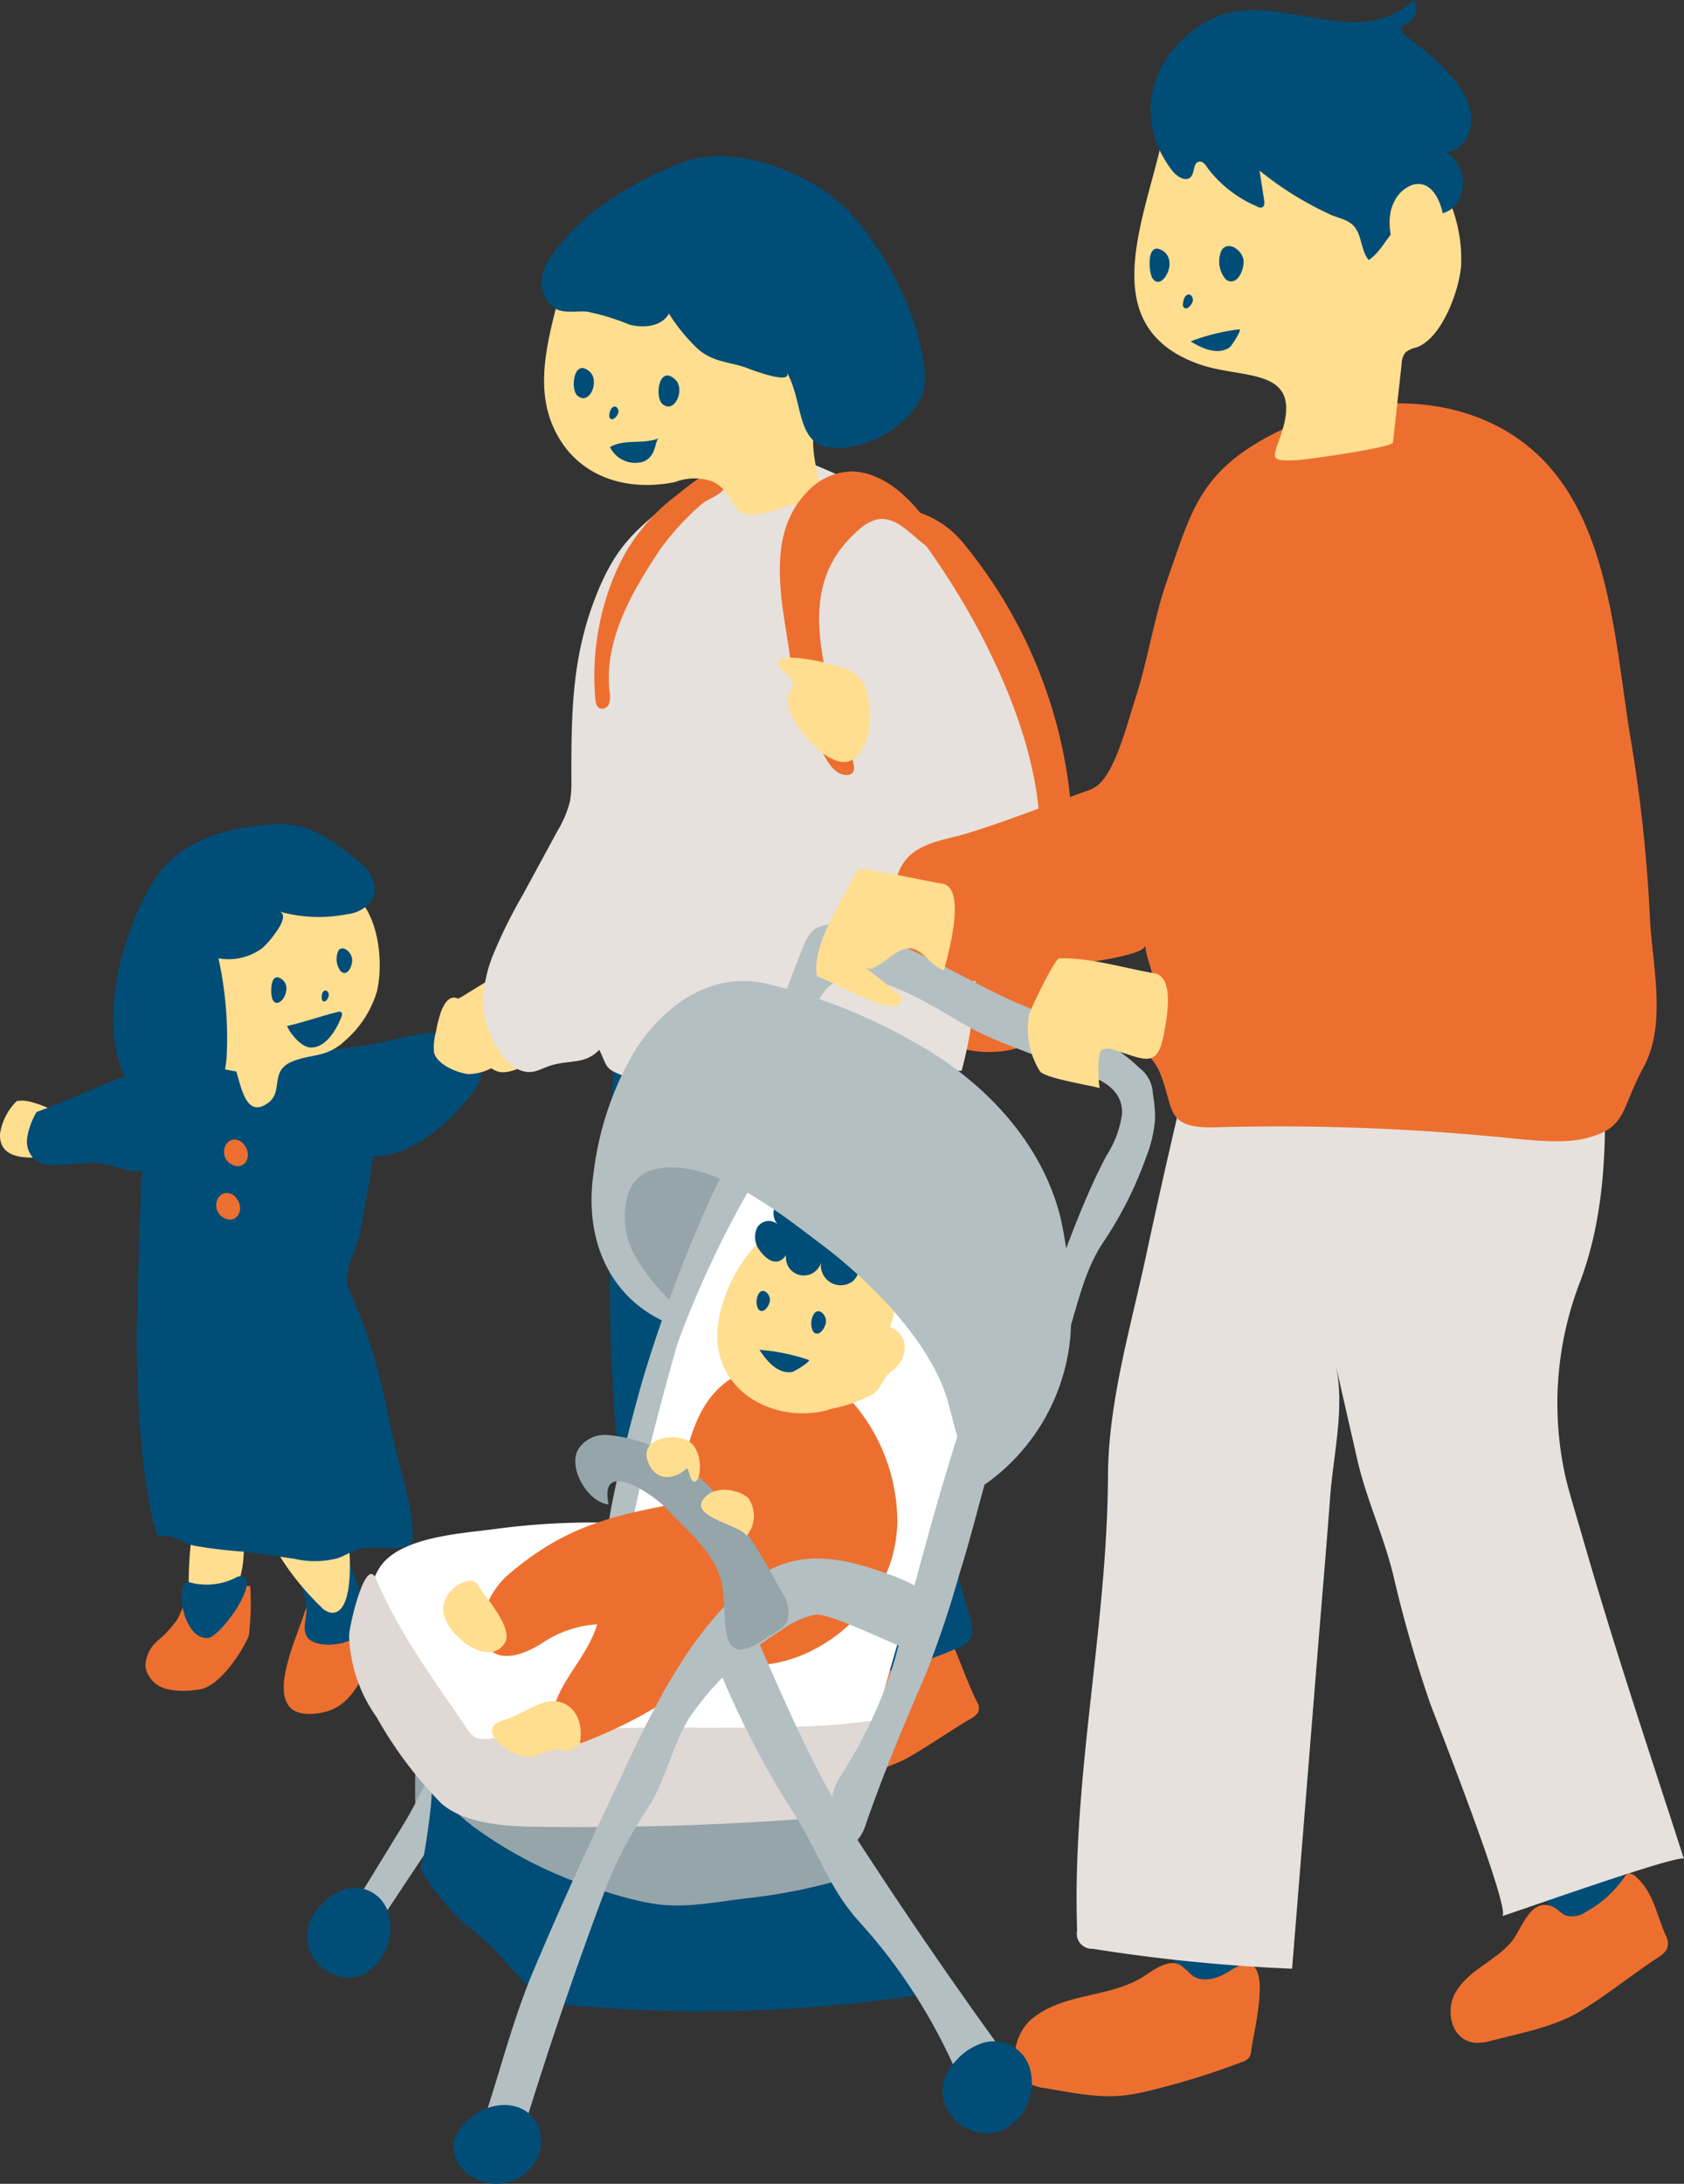 <?xml version="1.0" encoding="UTF-8"?> <svg xmlns="http://www.w3.org/2000/svg" xmlns:xlink="http://www.w3.org/1999/xlink" width="130.223" height="168.806" viewBox="0 0 130.223 168.806"><rect x="0" y="0" width="130.223" height="168.806" fill="#333333" stroke="none"/><defs><clipPath id="a"><rect width="130.223" height="168.805" fill="none"></rect></clipPath></defs><g clip-path="url(#a)"><path d="M2.559,68.432a2.683,2.683,0,0,0-1.26-.12A4.486,4.486,0,0,0,0,70.859c-.081,2.462,3.217,1.729,4.654,1.713.135-.811.268-1.62.4-2.432.111-.673-1.334-1.4-2.5-1.708" transform="translate(0 16.796)" fill="#ffde90"></path><path d="M23.844,105.2a14.779,14.779,0,0,1,.892-1.438c.594-.817.248-1.956-.12-2.9-1.19-3.041-4.443-3.455-5.475-.191-.669,2.119-3.625,8.2,1.084,7.566,2.055-.275,2.808-1.612,3.618-3.039" transform="translate(4.332 24.206)" fill="#ed6f2f"></path><path d="M18.765,98.548a2.133,2.133,0,0,1,.5-.89c.232-.28,2.314-1.536,2.613-1.389a.4.4,0,0,1,.163.2,14.571,14.571,0,0,1,1.074,2.585c.315,1.163.719,2.931-.33,3.854-.719.63-3.172.865-3.692-.13-.344-.657.049-1.453-.012-2.19-.088-1.078-.43-1.5-.318-2.043" transform="translate(4.611 23.679)" fill="#004d77"></path><path d="M14.348,93.41a1.534,1.534,0,0,0-.576-.067,2.119,2.119,0,0,0-1.729,1.767,26.78,26.78,0,0,0-.32,5.066,1.5,1.5,0,0,0,.182.9c1.03,1.437,2.792.087,3.319-.82a8.269,8.269,0,0,0,.578-5.079,2.332,2.332,0,0,0-1.454-1.771" transform="translate(2.884 22.961)" fill="#ffde90"></path><path d="M17.245,91.025c2-2.138,4.938,2.781,5.439,4.208.414,1.18.984,7.537-1.141,7.156a1.471,1.471,0,0,1-.709-.447c-2.257-2.169-6.67-7.623-3.588-10.916" transform="translate(3.982 22.261)" fill="#ffde90"></path><path d="M28.395,88.692c.779,2.557,1.215,5.172,1.83,7.766.559,2.351,1.373,4.545,1.278,7.017-1.141.855-2.8.151-4.174.525-.571.154-1.074.492-1.632.688a6.958,6.958,0,0,1-3.314.049l-3.667-.541a35.585,35.585,0,0,1-4.142-.483c-1.075-.289-1.551-.9-2.822-.723-1.316-4.681-1.5-10.018-1.592-14.864-.021-1.012.328-13.373.4-13.382-1.405.176-2.466-.683-3.873-.607L4.1,74.28a2.881,2.881,0,0,1-1.589-.217A1.919,1.919,0,0,1,1.688,72.2a5.653,5.653,0,0,1,.731-2.009c4.255-1.528,9.5-4.467,14.046-4.575,4.081-.1,7.787.061,11.929-.667,2.067-.364,4.813-1.4,6.847-.556a2.654,2.654,0,0,1,1.606,1.721,3.382,3.382,0,0,1-.839,2.737c-1.752,2.3-4.557,4.72-7.546,4.793-.354,1.946-.637,3.919-1.019,5.856-.237,1.2-1.163,2.656-1.013,3.84a4.582,4.582,0,0,0,.457,1.308,32.846,32.846,0,0,1,1.506,4.04" transform="translate(0.413 15.762)" fill="#004d77"></path><path d="M15.038,72.752a1.055,1.055,0,0,1-.679-.221c-.917-.644-.336-2.222.735-1.744a.865.865,0,0,1,.275.2c.689.724.358,1.708-.331,1.762" transform="translate(3.42 17.392)" fill="#ed6f2f"></path><path d="M14.553,76.065a1.044,1.044,0,0,1-.679-.222c-.916-.643-.336-2.22.736-1.743a.86.86,0,0,1,.274.2c.689.724.358,1.708-.331,1.762" transform="translate(3.301 18.207)" fill="#ed6f2f"></path><path d="M26.554,63.238a8.111,8.111,0,0,1-2.4,3.7c-1.479,1.4-2.574,1.027-4.111,1.645-1.794.723-.687,2.286-1.847,3.179-1.763,1.354-2.147-1.371-2.5-2.4a20.42,20.42,0,0,1-3.142-.776,3.375,3.375,0,0,1-1.79-2.007c-.746-2.1.12-5.167.221-7.344a3.515,3.515,0,0,1,.764-2.253c1.068-1.146,3.4-1.068,4.821-1.131,2.655-.121,5.233-2.108,7.836-.482,2.249,1.407,2.7,5.293,2.2,7.659-.015.071-.03.141-.047.212" transform="translate(2.574 13.463)" fill="#ffde90"></path><path d="M21.2,60.6a1.581,1.581,0,0,1-.171-1.59c.323-.464.989.09,1.058.625.056.437-.25,1.241-.709,1.079A.466.466,0,0,1,21.2,60.6" transform="translate(5.139 14.474)" fill="#004d77"></path><path d="M17.161,62.583a.509.509,0,0,1-.254-.338c-.152-.451-.138-2,.659-1.525.967.577.123,2.085-.4,1.863" transform="translate(4.14 14.915)" fill="#004d77"></path><path d="M21.8,63.669c-.415.847-1.146,1.893-2.163,1.863-.751-.022-1.6-1.128-1.822-1.661,1.324-.3,2.574-.749,3.9-1.083a.42.42,0,0,1,.237-.012c.151.055.125.247.069.389s-.136.323-.224.5" transform="translate(4.383 15.439)" fill="#004d77"></path><path d="M20.007,62.208a.3.3,0,0,1-.037-.158.941.941,0,0,1,.04-.388c.122-.3.389-.27.492.02.087.244-.269.847-.495.526" transform="translate(4.912 15.116)" fill="#004d77"></path><path d="M19.41,59.759c.582-.75,1.113-1.691.427-1.886a11.279,11.279,0,0,0,5.276.218,2.766,2.766,0,0,0,1.911-1.049c.616-1-.076-2.329-1-3.045-1.925-1.486-3.64-2.927-6.154-2.866-3.18.077-7.036.942-9.127,3.574-3.034,3.816-6.28,15-.612,18.228a3.074,3.074,0,0,0,1.515.369,4.238,4.238,0,0,0,4.035-3.246,7.228,7.228,0,0,0,.128-1.2,28.552,28.552,0,0,0-.642-7.356,4.4,4.4,0,0,0,3.374-.776,6.915,6.915,0,0,0,.872-.958" transform="translate(1.727 12.577)" fill="#004d77"></path><path d="M27.424,63.155c.269-.8.715-1.538,1.429-1.166a.705.705,0,0,1,.287.65,2.286,2.286,0,0,0,.029.744c.02.057,2.255-.774,2.564-.713,1.443.284,1.794,2.224,1.12,3.337A3.957,3.957,0,0,1,29.6,67.8c-.857-.086-2.428-.738-2.655-1.67a4.548,4.548,0,0,1,.157-1.622,9.642,9.642,0,0,1,.326-1.352" transform="translate(6.618 15.225)" fill="#ffde90"></path><path d="M12.893,106.429a5.735,5.735,0,0,1-2.24-.08,2.165,2.165,0,0,1-1.627-1.731,2.668,2.668,0,0,1,.948-1.994,8.471,8.471,0,0,0,1.535-1.672c.222-.4.343-.844.589-1.225,1.017-1.574,3.446-1.342,5.03-1.329a20.467,20.467,0,0,1-.108,3.859c-.587,1.358-2.329,3.968-3.86,4.142l-.267.03" transform="translate(2.219 24.201)" fill="#ed6f2f"></path><path d="M14.93,98.13a5,5,0,0,1-2.948.155.536.536,0,0,0-.312-.02c-.92.323-.226,4.5,1.663,4.29.933-.106,3.866-4.17,2.72-4.737a.786.786,0,0,0-.668.118c-.148.072-.3.137-.456.194" transform="translate(2.772 24.053)" fill="#004d77"></path><path d="M31.148,60.732l-2.4,1.479a1.019,1.019,0,0,0-.629,1.128l.022,2.392a.423.423,0,0,0,.122.361c.132.092.309.006.468-.022,1.072-.193,1.884,1.949,3.238,1.95,1.308,0,3.783-1.584,4.02-2.918.394-2.23-2.72-3.893-4.354-4.671l-.49.3" transform="translate(6.917 14.866)" fill="#ffde90"></path><path d="M40.463,111.33c-.289.049-.576.091-.862.131a19.658,19.658,0,0,1-6.028-.513,3.426,3.426,0,0,1-1.163-.344c-1.515-.9-.881-3.106.346-3.975,2.238-1.584,5.4-.966,7.688-2.686a3.176,3.176,0,0,0,1.484-2.9l6.493.148a.483.483,0,0,1,.32.081.3.3,0,0,1,.066.243,60.652,60.652,0,0,1-.862,7.38.869.869,0,0,1-.208.507,1.184,1.184,0,0,1-.482.227,58.137,58.137,0,0,1-6.792,1.7" transform="translate(7.755 24.856)" fill="#ed6f2f"></path><path d="M58.009,111.125c-.071.039-.141.078-.213.117A23.718,23.718,0,0,1,51.871,113a3.676,3.676,0,0,1-1.128.138,1.9,1.9,0,0,1-1.315-3.008c1.262-1.9,4.2-2.513,5.449-4.53a2.218,2.218,0,0,0,.085-2.609l5.581-2.068a.547.547,0,0,1,.305-.047.264.264,0,0,1,.155.153c.962,1.862,1.529,3.814,2.46,5.69a.872.872,0,0,1,.09.845,1.686,1.686,0,0,1-.618.507c-1.645.968-3.267,2.128-4.925,3.053" transform="translate(12.077 24.813)" fill="#ed6f2f"></path><path d="M51.777,59.449c-2.918.355-6.387,1.4-9.306,1.073-1.058-.12-1.783-.442-2.747.259-1.067.775-1.232,2.1-1.326,3.309-.618,8.015-.643,16.187-.5,24.212.088,4.852.623,9.68.778,14.528.067,2.1-.346,4.51.074,6.566a25.283,25.283,0,0,1,.925,4.479,52.41,52.41,0,0,0,6.133.525,3.527,3.527,0,0,0,1.947-.224c2.45-1.32.982-6.874,1.134-9.083a113.564,113.564,0,0,0,.564-12.786A29.928,29.928,0,0,0,50.68,96.8c1.067,3.293,1.234,6.8,2.247,10.09.878,2.851,2.323,5.677,3.382,8.523a30.913,30.913,0,0,0,8.643-2.456,1.934,1.934,0,0,0,.607-.374c.511-.52.314-1.376.1-2.071a54.728,54.728,0,0,1-2.427-14.2c-.087-2.3.4-4.778.137-7.041-.212-1.847-.933-3.691-1.156-5.585a3.431,3.431,0,0,1,.108-1.786c.34-.765,1.186-1.177,1.651-1.875a4.407,4.407,0,0,0,.5-2.46c0-1.324-.972-19.344-1.8-19.269q-5.452.488-10.886,1.148" transform="translate(9.305 14.342)" fill="#004d77"></path><path d="M71.26,72.58c1.477-1.1,1.761-2.714,1.5-5.026a41.9,41.9,0,0,1,.274-7.237A37.065,37.065,0,0,0,64.589,34.6c-2.076-2.5-4.735-2.772-7.846-3.328L50.56,30.163a10.565,10.565,0,0,0-3.772-.214,7.139,7.139,0,0,0-4.714,3.81c-3.565,6.6-1.443,13.837.067,20.746A62.963,62.963,0,0,0,44.454,63c1.038,2.8,2.6,5.632,5.252,7.009,2.546,1.322,5.319,1.282,8.089,1.565a20.107,20.107,0,0,1,5.59,1.753,8.371,8.371,0,0,0,6,.176,6.563,6.563,0,0,0,1.88-.926" transform="translate(9.87 7.343)" fill="#ed6f2f"></path><path d="M30.718,67a38.266,38.266,0,0,1,2.32-4.707q1.359-2.5,2.716-5a8.273,8.273,0,0,0,.946-2.248,8.215,8.215,0,0,0,.11-1.66c0-5.082.009-9.466,1.928-14.284,1.42-3.572,2.833-4.907,5.688-7.16C47.574,29.452,50.2,27,54.4,28.558c3.266,1.214,7.049,2.979,9.146,5.775C68,40.264,72.5,48.835,73,56.321a3.1,3.1,0,0,1-.6,2.46,7.109,7.109,0,0,1-2.063.963,4.316,4.316,0,0,0-2.123,3.093,17.335,17.335,0,0,0-.123,3.874,32.305,32.305,0,0,1-1.1,9.151c-1.56.037-3.115.065-4.675.065-3.122.071-6.188.807-9.306.867-2.861.054-5.71-.05-8.566-.221a12.83,12.83,0,0,1-3.678-.344c-1.4-.538-1.149-.669-1.8-1.986-1.034,1.106-2.245.8-3.561,1.161-1.044.285-1.555.849-2.646.38-1.6-.689-2.776-3.565-2.776-5.14A10.44,10.44,0,0,1,30.718,67" transform="translate(7.373 6.905)" fill="#e6e1dd"></path><path d="M38.855,36.387a20.25,20.25,0,0,0-1.9,10.443c.019.3.08.652.353.773a.589.589,0,0,0,.724-.389,1.974,1.974,0,0,0,.027-.912c-.44-3.945,1.7-7.682,3.907-10.98a20.119,20.119,0,0,1,3.221-3.509c.535-.462,1.715-.73,1.888-1.553.619-2.933-3.323.482-3.919.936a14.958,14.958,0,0,0-4.3,5.191" transform="translate(9.078 7.154)" fill="#ed6f2f"></path><path d="M56.247,27.329c-.687,1.11-1.473,1.478-1.645,2.78-.168,1.28.439,3.274.551,4.618L51.413,35.9c-.915.288-2.043.528-2.725-.148a4.553,4.553,0,0,1-.593-.927,3.3,3.3,0,0,0-1.224-1.179,4.172,4.172,0,0,0-2.963.009c-4.036.836-8.02-.578-9.583-4.626-1.4-3.618.184-7.7.947-11.281a4.1,4.1,0,0,1,1.341-2.478c1.577-1.2,6.713-.366,8.52,0a28.067,28.067,0,0,1,7.937,3.223c2.518,1.374,2.948,3.063,3.424,5.948a4.649,4.649,0,0,1-.046,2.491,2.679,2.679,0,0,1-.2.395" transform="translate(8.307 3.603)" fill="#ffde90"></path><path d="M52.506,26.282c1.7,2.813.314,7.121,5.8,5.694,2.149-.559,5.09-2.731,4.963-5.181-.228-4.36-2.908-9.583-5.786-12.713C54.718,11.108,49,8.8,44.943,10.021a15.321,15.321,0,0,0-1.8.711c-3.476,1.544-7.239,3.981-9.193,7.376a2.62,2.62,0,0,0,.588,3.288c.729.491,1.7.248,2.574.309a17.536,17.536,0,0,1,3.279,1c1.105.3,2.516.158,3.068-.849a14.129,14.129,0,0,0,2.207,2.709c1.2,1.058,2.409,1,3.8,1.485-.158-.055,3.838,1.54,3.049.233" transform="translate(8.27 2.383)" fill="#004d77"></path><path d="M41.063,28.5c.354-.523.349-1.221.569-1.31-1.226.5-2.629.02-3.774.68a2.167,2.167,0,0,0,2.387,1.176,1.272,1.272,0,0,0,.817-.547" transform="translate(9.313 6.688)" fill="#004d77"></path><path d="M37.834,26.063a.334.334,0,0,1-.014-.192,1.1,1.1,0,0,1,.12-.442c.2-.331.516-.242.584.115.057.3-.482.936-.69.52" transform="translate(9.302 6.205)" fill="#004d77"></path><path d="M48.412,37.614c.1,2.269.63,4.613.877,6.717a19.839,19.839,0,0,0,2.554,6.894c.385.729.973,1.551,1.8,1.483a.561.561,0,0,0,.4-.181.731.731,0,0,0,.067-.579c-.478-2.766-1.847-5.315-2.344-8.079-.675-3.75-.508-7.178,2.519-9.906a3.789,3.789,0,0,1,1.545-.986c1.48-.36,2.624,1.079,3.693,1.88a1.432,1.432,0,0,0,.669.335.492.492,0,0,0,.561-.383.713.713,0,0,0-.141-.407c-1.343-2.25-3.645-5-6.523-5.153a4.786,4.786,0,0,0-3.469,1.465c-1.913,1.913-2.321,4.36-2.2,6.9" transform="translate(11.905 7.194)" fill="#ed6f2f"></path><path d="M51.9,41.187c-1.253-.3-4.834-.964-3.156.677.325.318.76.662.689,1.111a2.425,2.425,0,0,1-.341.665c-.72,1.437,2.988,5.991,4.8,5.116,1.749-.847,1.779-4.34,1.075-5.819-.582-1.22-1.525-1.318-2.724-1.665-.07-.02-.187-.05-.339-.086" transform="translate(11.884 10.036)" fill="#ffde90"></path><path d="M41.432,25.655c.834.3,1.444-1.384.733-2.046-1.286-1.194-1.6,1.368-1,1.883a.86.86,0,0,0,.269.163" transform="translate(10.054 5.731)" fill="#004d77"></path><path d="M36.154,25.127c.81.289,1.4-1.346.713-1.989-1.25-1.161-1.557,1.329-.974,1.83a.834.834,0,0,0,.262.158" transform="translate(8.759 5.617)" fill="#004d77"></path><path d="M38.485,73.43c.454-2.316,1.369-3.245,3.638-3.61,2.461-.4,4.727.613,7.047,1.222A102.688,102.688,0,0,0,44.688,81.7a7.055,7.055,0,0,1-1.551,2.886c-1.032.974-4.559-2.98-4.815-3.936a18.557,18.557,0,0,1,.163-7.214" transform="translate(9.355 17.154)" fill="#95a5aa"></path><path d="M25.773,111.041c-.03,1.563.012,3.129.056,4.691a1.652,1.652,0,0,0,.92,1.686q2.628,1.843,5.307,3.61c1.119.738,2.7,2.577,4.053,2.708a70.534,70.534,0,0,0,14.282-.35c1.68-.179,10.3-.714,9.884-3.215a4.217,4.217,0,0,0-.7-1.515q-2.056-3.259-4.113-6.518c-.979-1.553-1.854-4.175-3.805-4.483-7.851-1.236-16.395-2.306-24.332-1.923a1.537,1.537,0,0,0-.728.159,1.54,1.54,0,0,0-.553,1.185,35.417,35.417,0,0,0-.275,3.965" transform="translate(6.338 25.99)" fill="#95a5aa"></path><path d="M78.143,110.976a24.747,24.747,0,0,0-5.087,1.047,1.035,1.035,0,0,0-.6.36.917.917,0,0,0-.081.517c.041,1.044.923,15.058.708,15.042a18.5,18.5,0,0,0,4.792-.255.79.79,0,0,0,.8-.992c-.093-3.944.421-7.688.047-11.631a13.307,13.307,0,0,0-.579-4.087" transform="translate(17.804 27.3)" fill="#004d77"></path><path d="M73.009,131.741c-.321.069-.639.128-.957.186-2.286.4-4.473-.1-6.73-.475a3.507,3.507,0,0,1-1.306-.4c-1.714-1.079-1.075-3.829.265-4.938,2.537-2.1,6.088-1.6,8.744-3.35.855-.563,1.9-1.32,2.79-.809a10.817,10.817,0,0,1,.881.781c.841.616,2.046.224,2.917-.349,3.754-2.472,1.852,4.513,1.655,6.128a1.151,1.151,0,0,1-.216.634,1.262,1.262,0,0,1-.53.293,59.324,59.324,0,0,1-7.515,2.3" transform="translate(15.493 29.96)" fill="#ed6f2f"></path><path d="M97.472,106.279c-.076.022-.15.05-.223.079-1.559.613-3.579,1.1-4.9,2.048,1.234,3.189,1.987,6.586,3.358,9.719a31.786,31.786,0,0,0,2.684,5.264c1.293,1.838,3.294.949,4.968-.551a.942.942,0,0,0,.33-.462,1.021,1.021,0,0,0-.123-.613c-.761-1.788-3.473-15.534-5.864-15.523a.8.8,0,0,0-.226.039" transform="translate(22.717 26.135)" fill="#004d77"></path><path d="M100.336,126.7c-.083.05-.163.1-.247.152-2.009,1.225-4.582,1.7-6.855,2.284a3.832,3.832,0,0,1-1.3.178c-1.911-.193-2.319-2.549-1.52-3.9,1.044-1.766,3.048-2.4,4.317-3.9.794-.938,1.49-3.63,3.337-2.643.31.167.541.465.865.6a1.824,1.824,0,0,0,1.533-.259,8.683,8.683,0,0,0,2.993-2.689.688.688,0,0,1,.248-.255c.221-.106.473.052.657.214,1.357,1.2,1.586,2.918,2.288,4.5a1.253,1.253,0,0,1,.1,1.1,2.045,2.045,0,0,1-.715.658c-1.9,1.255-3.779,2.761-5.7,3.961" transform="translate(22.145 28.593)" fill="#ed6f2f"></path><path d="M88.892,63.773c-3.841-.325-8.776-1.209-12.541-.244Q74.134,72.473,72.2,81.484c-1.192,5.566-2.928,11.37-2.956,17.037-.056,11.773-2.8,23.387-2.387,35.179a1.168,1.168,0,0,0,1.194,1.419,134.008,134.008,0,0,0,15.429,1.541q.981-12.148,1.961-24.3c.326-4.05.68-8.1.981-12.15.245-3.308,1.169-6.981.421-10.263q.839,3.684,1.68,7.366c.7,3.063,2.022,5.823,2.776,8.905a98.69,98.69,0,0,0,2.862,9.946c.35.978,6.367,16.182,5.555,16.436,1.128-.353,13.915-4.893,14.066-4.427-2.509-7.771-5.08-15.4-7.373-23.255l-1.106-3.789c-.243-.834-.487-1.667-.687-2.512a26.079,26.079,0,0,1,1.185-15.189c1.7-4.6,1.981-9.575,1.848-14.454a4.251,4.251,0,0,0-.4-2c-1.17-2.063-5.825-1.6-7.851-1.921q-5.231-.835-10.514-1.281" transform="translate(16.437 15.52)" fill="#e6e1dd"></path><path d="M65.1,69.108a49.561,49.561,0,0,1-8.9,1.034c.132,0-.867-3.339-.933-3.718a9.812,9.812,0,0,1,.619-5.076c.9-2.391,3.37-2.472,5.456-3.121,3.034-.946,6.014-2.134,9.01-3.2a3.193,3.193,0,0,0,.933-.452c1.43-1.138,2.323-4.852,2.918-6.656,1.014-3.071,1.443-6.306,2.534-9.369,1.6-4.489,2.25-7.545,6.55-10.252,7.2-4.533,17.98-4.905,23.572,2.371,4.149,5.4,4.578,13.626,5.647,20.153a115.1,115.1,0,0,1,1.506,13.819c.155,3.686,1.363,8.32-.495,11.717-1.8,3.293-1.232,4.714-4.568,5.5-2.063.485-5.19-.017-7.279-.182a176.337,176.337,0,0,0-21.031-.7c-4.2.169-3.349-1.371-4.5-4.18-.584-1.424-1.544-1.554-1.621-3.269-.051-1.134,1.176-2.193,1.172-3.423,0-.987-.625-2.161-.7-3.2.067.952-6.859,1.62-7.639,1.773-.749.147-1.5.294-2.248.435" transform="translate(13.568 6.156)" fill="#ed6f2f"></path><path d="M95.674,19.122c-.13,1.9-1.468,5.673-3.469,6.376a2.026,2.026,0,0,0-.832.378,1.41,1.41,0,0,0-.3.861l-.673,6.1c-.046.414-6.756,1.343-7.451,1.376-2.247.1-1.8-.179-1.176-2.07,1.729-5.263-2.983-4.114-6.458-5.383-8.229-3-3.917-11.506-2.68-17.75a4.553,4.553,0,0,1,1.425-2.75c1.7-1.343,7.289-.5,9.257-.116a17.607,17.607,0,0,1,8.934,4.341,11.482,11.482,0,0,1,3.419,8.637" transform="translate(17.319 1.36)" fill="#ffde90"></path><path d="M91.743,16.9c1.3-.374,2.777-.034,3.537-1.474a2.888,2.888,0,0,0-1.033-3.688c1.257-.012,2.062-1.478,1.95-2.73-.223-2.491-3.075-4.768-4.957-6.14-.277-.2-.583-.563-.375-.835a.885.885,0,0,1,.389-.217A1.263,1.263,0,0,0,91.762,0C87.113,4.3,80.818-1.265,75.673,1.7c-4.366,2.517-5.639,7.546-2.592,11.493.358.462,1.065.911,1.45.471.3-.345.162-1.062.609-1.164.305-.07.537.257.7.521a9.372,9.372,0,0,0,3.792,2.933.486.486,0,0,0,.4.076c.191-.082.189-.349.157-.553q-.178-1.146-.356-2.291a25.4,25.4,0,0,0,5.327,3.328c.639.338,1.4.389,1.93.923.669.685.569,1.952,1.189,2.666,1.255-.873,1.525-2.371,3.032-3.05a3.19,3.19,0,0,1,.427-.155" transform="translate(17.567)" fill="#004d77"></path><path d="M76.182,17.844a2.1,2.1,0,0,1-.316-2.275c.488-.723,1.548-.026,1.673.739.1.624-.351,1.838-1.074,1.675a.683.683,0,0,1-.283-.138" transform="translate(18.613 3.755)" fill="#004d77"></path><path d="M71.86,17.972a.665.665,0,0,1-.36-.416c-.235-.573-.339-2.587.744-2.036,1.312.669.326,2.7-.384,2.452" transform="translate(17.551 3.795)" fill="#004d77"></path><path d="M77.653,20.432a15.4,15.4,0,0,0-3.757.932c.835.521,2.057,1.09,2.994.478.157-.1,1.02-1.425.763-1.41" transform="translate(18.178 5.026)" fill="#004d77"></path><path d="M73.438,19.2a.376.376,0,0,1-.017-.211,1.212,1.212,0,0,1,.126-.49c.216-.368.554-.274.635.118.066.33-.513,1.038-.744.582" transform="translate(18.06 4.494)" fill="#004d77"></path><path d="M90.252,15.97A1.443,1.443,0,0,1,89.1,16.988c-.787.085-1.393.041-1.971.67-.71-1.258-1.256-3.408-.574-4.781a2.566,2.566,0,0,1,1.382-1.371c1.778-.592,2.5,1.834,2.537,3.089a3.568,3.568,0,0,1-.226,1.374" transform="translate(21.216 2.808)" fill="#ffde90"></path><path d="M69.522,63.481c-4.4-1.9-8.874-5.023-13.544-5.993a2.807,2.807,0,0,0-2.224.2,2.888,2.888,0,0,0-.826,1.194,66.18,66.18,0,0,0-3.262,9.9,59.665,59.665,0,0,1-3.716,9.144,112.216,112.216,0,0,0-5.48,14.49c-.282.932-3.719,13.27-2.569,13.332,1.3.071,2.017-1.459,2.381-2.711,3.59-12.367,8.844-24.069,12.748-36.271.6-1.889.684-4.894,3.127-5.177,3.283-.38,6.948,2.3,9.658,3.773,1.99,1.079,4.16,1.732,6.232,2.63,1.957.847,5.6,1.235,5.449,4.033A7.9,7.9,0,0,1,76.308,75.2c-2.152,4.043-3.466,8.389-5.257,12.619L72.518,89.3a.583.583,0,0,0,.346.214c.259.02.409-.282.486-.53.756-2.426,1.282-4.962,2.7-7.07a29.494,29.494,0,0,0,3.343-6.657,9.69,9.69,0,0,0,.662-2.927,10.954,10.954,0,0,0-.168-1.88,2.658,2.658,0,0,0-1.054-2.023c-2.767-2.629-5.819-3.445-9.305-4.95" transform="translate(9.266 14.11)" fill="#b4bfc2"></path><path d="M29.818,107.468q.475-.7.947-1.405l2.168,1.96a.56.56,0,0,1,.178.24.771.771,0,0,1-.04.451c-.69,2.209-2.2,3.455-3.408,5.089-.4.541-5.885,8.805-5.87,8.82l-1.316-1.4a.721.721,0,0,1-.162-.226.988.988,0,0,1,.188-.821q1.605-2.617,3.207-5.233c1.477-2.411,2.5-5.107,4.107-7.48" transform="translate(5.481 26.091)" fill="#b4bfc2"></path><path d="M30.244,114.025A18.629,18.629,0,0,1,26.9,110.7c.285.35-.482,5.363-.614,5.776a1.641,1.641,0,0,0-.138.782,1.375,1.375,0,0,0,.259.512,21.765,21.765,0,0,0,2.4,3.04c.669.668,1.422,1.246,2.144,1.855,1.876,1.579,3.689,4.808,6.276,5.059a111.082,111.082,0,0,0,27.908-.824c-.668-2.926-2.554-9.974-6.566-8.819a43.135,43.135,0,0,1-7.2,1.418c-2.436.275-4.8.814-7.29.421a24.212,24.212,0,0,1-3.37-.835,32.788,32.788,0,0,1-10.45-5.062" transform="translate(6.428 27.232)" fill="#004d77"></path><path d="M55.422,54.091c-.254-.045-.482-.091-.678-.14a.86.86,0,0,0-1.19.6c-.973,1.834-3.309,5.474-2.838,7.653,1.534.586,4.334,2.255,5.839,2.335.384.02.8-.334.689-.7a25.377,25.377,0,0,0-2.838-2.306c.969.589,2.4-1.815,3.729-1.449.946.26,1.452,1.388,2.4,1.653.285-1.079,1.8-6.35-.121-6.685-1.676-.289-3.317-.665-4.988-.964" transform="translate(12.461 13.256)" fill="#ffde90"></path><path d="M68.617,59.627a14.382,14.382,0,0,0-2.387-.177c-.336,0-2.228,3.9-2.342,4.386a6.235,6.235,0,0,0,.817,4.309c.315.578,3.865,1.1,4.664,1.347-.1-.032-.265-2.77.173-2.982a1.378,1.378,0,0,1,.989.05c2.289.7,3.263,1.413,3.758-1.143.2-1.028.927-4.52-.689-4.8-1.642-.284-3.309-.74-4.983-.991" transform="translate(15.687 14.624)" fill="#ffde90"></path><path d="M33.483,117.951c4.6.512,9.485,1.5,14.075,1.121,1.812-.128,3.106.567,4.747,1a20.276,20.276,0,0,0,5.11.26,5.388,5.388,0,0,0,1.733-.183c1.687-.563,2.367-2.537,2.821-4.258,1.614-6.122,3.562-12.147,5.246-18.249,1.407-5.1,3.819-9.5,5.137-14.643a4.349,4.349,0,0,0,.2-1.569,3.591,3.591,0,0,0-.773-1.657,16.013,16.013,0,0,0-7.1-4.96c-2.714-1.089-5.566-1.809-8.266-2.933a3.089,3.089,0,0,0-1.624-.364c-.849.133-1.389.952-1.823,1.693a78.58,78.58,0,0,0-6.147,12.866c-.411,1.136-3.866,14.092-3.455,14.115a56.287,56.287,0,0,0-10.633.4c-2.716.37-7.593.6-9.083,3.1-2.254,3.784,1.384,7.2,3.245,10.351a8.078,8.078,0,0,0,2.421,2.9,8.356,8.356,0,0,0,3.659.958l.508.055" transform="translate(5.642 17.589)" fill="#fff"></path><path d="M62.2,111.309l1.006-2.48a52.6,52.6,0,0,1-6.51.611c-2.627.09-5.256.085-7.883.09a108.95,108.95,0,0,0-16.076.815,2.149,2.149,0,0,1-1.3-.069,2.094,2.094,0,0,1-.7-.739c-2.628-3.89-5.148-7.217-6.994-11.518-.771-1.8-2.045,3.483-2.075,4.415a11.486,11.486,0,0,0,2.133,6.287,31.413,31.413,0,0,0,4.977,6.639c2.119,1.869,5.967,1.815,8.6,1.839q10.679.1,21.336-.766a1.824,1.824,0,0,0,2-1.424q.751-1.848,1.5-3.7" transform="translate(5.327 24.021)" fill="#dfd8d5"></path><path d="M62.026,96.951a10.882,10.882,0,0,1-.455,2.772c-1.3,4.3-5.857,8.034-10.433,8.148a17.863,17.863,0,0,0-2.855.067c-1.845.345-2.806,1.7-4.2,2.736a35.094,35.094,0,0,1-5.913,2.993c-2.356,1.118-3.271-1.18-2.488-3.137.815-2.038,2.467-3.6,3.141-5.816a8.587,8.587,0,0,0-4.256,1.454c-5.288,3.321-5.96-2.491-2.5-5.4,3.983-3.345,7.283-4.332,12.327-5.279,1.119-2.4,1.29-5.1,2.569-7.375,2.562-4.564,8.5-4.322,11.689-.464a14.172,14.172,0,0,1,3.378,9.3" transform="translate(7.361 20.842)" fill="#ed6f2f"></path><path d="M57.927,87.374c-.6.457-.763,1.246-1.272,1.653a11.291,11.291,0,0,1-3.3,1.191c-3.164,1.049-7.44-.265-8.584-3.891-.811-2.582.495-5.95,2.075-7.963a5.505,5.505,0,0,1,4.442-2.415c3.983.274,8.353,3.454,6.588,7.952A1.655,1.655,0,0,1,59,85.366a2.222,2.222,0,0,1-.75,1.747c-.1.091-.209.177-.32.262" transform="translate(10.952 18.681)" fill="#ffde90"></path><path d="M54.741,78.836c-.64-1.871-2.924-4.213-3.813-4.488a2.407,2.407,0,0,0-2.093.171,1.247,1.247,0,0,0-.221,1.873,1.037,1.037,0,0,0-1.595.267,1.684,1.684,0,0,0,.226,1.777c.569.774,1.374,1.248,2.019.333A1.381,1.381,0,0,0,52,79.155a1.543,1.543,0,0,0,2.435,1.619,1.618,1.618,0,0,0,.31-1.938" transform="translate(11.526 18.251)" fill="#004d77"></path><path d="M73.722,84.829c-.026-.4-.059-.795-.092-1.192a29.3,29.3,0,0,0-.64-4.431C71.543,73.243,66.9,68.434,61.512,65.5a43.254,43.254,0,0,0-11.376-4.458c-4.234-.911-7.822,1.691-10.071,5.2a24.05,24.05,0,0,0-3.18,9.35c-.791,5.079,1.109,9.912,6.064,11.852a.884.884,0,0,0,.8.036c.452-.3.066-.992-.33-1.362a16.071,16.071,0,0,1-3.256-3.85,6.2,6.2,0,0,1-.642-4.877,2.824,2.824,0,0,1,1.538-1.8c4.3-1.641,10.328,3.3,13.411,5.613,3.775,2.833,8.617,7.665,9.85,12.349.51,1.938,1.015,3.876,1.67,5.77a.965.965,0,0,0,.335.537c.308.193.7-.012,1-.224a15.7,15.7,0,0,0,6.4-11.119,22.8,22.8,0,0,0,.006-3.689" transform="translate(9.031 14.972)" fill="#b4bfc2"></path><path d="M54.265,120.006c1.4-4.032,2.946-7.715,4.645-11.628a81.338,81.338,0,0,0,2.642-7.887c1.2-3.8,2-7.625,3.322-11.453A1.5,1.5,0,0,0,65,88.294a1.46,1.46,0,0,0-.33-.609,24.236,24.236,0,0,0-1.843-2.1c-2.512,7.141-4.34,14.241-6.287,21.566a35.415,35.415,0,0,1-4.155,8.989,5.1,5.1,0,0,0-.771,3.706c.4,2.076,1.9,2.36,2.647.194l.01-.029" transform="translate(12.674 21.052)" fill="#b4bfc2"></path><path d="M57.508,126.1a42.649,42.649,0,0,1,5.766,9.887,6.454,6.454,0,0,0,4.1-1.158q-6.085-8.324-11.709-16.973c-3.493-5.373-5.834-10.906-8.4-16.776a14.506,14.506,0,0,0-2.331,2.142,1.2,1.2,0,0,0-.331.582,1.225,1.225,0,0,0,.136.624,70.1,70.1,0,0,0,5.717,10.947c1.809,2.827,2.7,5.76,4.993,8.28q1.075,1.183,2.06,2.445" transform="translate(10.971 24.864)" fill="#b4bfc2"></path><path d="M61.651,98.011c-3.731-1.383-7.358-2.259-10.787.381-5.406,4.164-8.481,11.572-11.311,17.539q-2.949,6.183-5.617,12.5c-1.671,3.932-2.635,7.949-4,12.006.349,1,1.409,2,2.354,1.519a2.322,2.322,0,0,0,.944-1.5q2.869-9.3,6.295-18.416a32.829,32.829,0,0,1,3.267-6.154c1.367-2.187,1.813-4.8,3.211-6.993a24.107,24.107,0,0,1,6.953-6.6,7,7,0,0,1,2.688-1.262c1.42-.237,8.625,3.691,8.918,3.167a6.025,6.025,0,0,0,.733-3.493,1.641,1.641,0,0,0-.191-.705,1.933,1.933,0,0,0-.655-.578,14.434,14.434,0,0,0-2.8-1.417" transform="translate(7.365 23.785)" fill="#b4bfc2"></path><path d="M65.343,129.174a2.91,2.91,0,0,0-4.168-2.243,4.428,4.428,0,0,0-1.567,1.119c-3.286,3.368,1.505,7.477,4.4,4.878a4.042,4.042,0,0,0,1.339-3.754" transform="translate(14.391 31.158)" fill="#004d77"></path><path d="M25.433,119.582a2.7,2.7,0,0,0-3.881-2.193,4.142,4.142,0,0,0-1.46,1.094c-3.06,3.293,1.4,7.31,4.1,4.77a4.067,4.067,0,0,0,1.246-3.671" transform="translate(4.689 28.812)" fill="#004d77"></path><path d="M34.872,132.751c-.328-1.525-1.894-2.67-4.1-1.925a4.414,4.414,0,0,0-1.543.959c-3.235,2.892,1.48,6.421,4.327,4.189a3.228,3.228,0,0,0,1.317-3.223" transform="translate(6.921 32.125)" fill="#004d77"></path><path d="M50.5,82.929a1.4,1.4,0,0,1,.111-1.453c.379-.387.9.178.878.67-.021.4-.444,1.1-.842.9a.4.4,0,0,1-.147-.122" transform="translate(12.386 20.011)" fill="#004d77"></path><path d="M47.091,81.5a1.243,1.243,0,0,1,.1-1.3c.341-.346.821.162.8.6-.019.359-.4.982-.763.809a.365.365,0,0,1-.133-.11" transform="translate(11.549 19.702)" fill="#004d77"></path><path d="M50.927,84.517a15.4,15.4,0,0,0-3.792-.778c.528.83,1.386,1.87,2.5,1.722.186-.025,1.535-.847,1.3-.944" transform="translate(11.595 20.6)" fill="#004d77"></path><path d="M41.136,93.432c-1.509-.952-3.392-1.589-2.857.958-1.548-.133-3.165-2.744-2.361-4.245a2.451,2.451,0,0,1,2.313-1.116,11.4,11.4,0,0,1,6.5,2.789c3.058,2.481,5.095,5.938,6.941,9.355a2.583,2.583,0,0,1,.42,2.238c-.289.611-.989.881-1.545,1.265-3.843,2.651-3.093-.986-3.433-3.74-.32-2.605-2.745-4.482-4.422-6.289a8.824,8.824,0,0,0-1.553-1.214" transform="translate(8.783 21.9)" fill="#95a5aa"></path><path d="M46.1,92.538a2.341,2.341,0,0,1,1.062.521,2.407,2.407,0,0,1-.142,2.932c-.349-.9-5.278-1.561-2.825-3.306a2.531,2.531,0,0,1,1.905-.147" transform="translate(10.703 22.737)" fill="#ffde90"></path><path d="M42.451,89.179a2.285,2.285,0,0,1,.837.238c1.488.8.969,3.85.349,3.061-.206-.26-.179-.652-.384-.933-.964.957-2.5,1.084-3.054-.589-.439-1.337,1.053-1.9,2.252-1.777" transform="translate(9.87 21.934)" fill="#ffde90"></path><path d="M30.6,98.987c.789,1.075,2.285,2.963,1.653,3.92-1.367,2.07-5.04-1.049-4.73-2.9a2.4,2.4,0,0,1,1.886-1.915.834.834,0,0,1,.436.011.971.971,0,0,1,.44.435c.08.123.187.275.314.449" transform="translate(6.766 24.125)" fill="#ffde90"></path><path d="M35.489,105.543c1.348.169,2.188,1.5,1.828,3.309-.386.318-.834.65-1.268.506-1.22-.407-2.091.921-3.524.348-1.163-.466-3.25-2.118-.986-2.741,1.216-.335,2.745-1.572,3.95-1.422" transform="translate(7.51 25.96)" fill="#ffde90"></path></g></svg> 